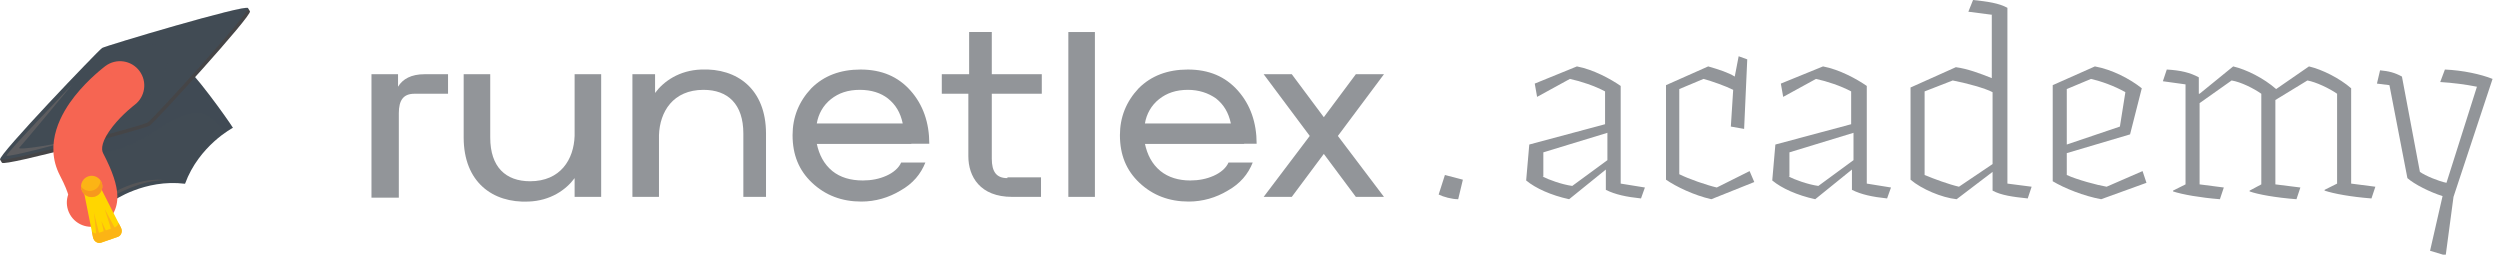 <?xml version="1.0" encoding="UTF-8"?> <svg xmlns="http://www.w3.org/2000/svg" width="320" height="33" viewBox="0 0 320 33" fill="none"><g opacity="0.5" clip-path="url(#clip0_546_4139)"><path fill-rule="evenodd" clip-rule="evenodd" d="M128.949 22.8C127.549 22.8 126.949 22 126.949 20.3V12H133.349V9.5H126.949V4.1H124.049V9.5H120.549V12H123.949V20C123.949 22.6 125.449 25.2 129.549 25.2H133.249V22.7H128.949V22.8Z" fill="#252B33"></path><path fill-rule="evenodd" clip-rule="evenodd" d="M84.349 17.3C84.449 14.3 86.149 11.5 90.049 11.5C93.149 11.5 95.149 13.3 95.149 17.1V25.2H98.049V17.1C98.049 11.4 94.349 8.7 89.749 8.9C86.949 9 84.949 10.4 83.849 11.9V9.5H80.949V25.2H84.349V17.3Z" fill="#252B33"></path><path d="M140.148 4.1H136.748V25.2H140.148V4.1Z" fill="#252B33"></path><path fill-rule="evenodd" clip-rule="evenodd" d="M177.148 25.2L171.248 17.4L177.148 9.5H173.548L169.448 15L165.348 9.5H161.748L167.648 17.4L161.748 25.2H165.348L169.448 19.7L173.548 25.2H177.148Z" fill="#252B33"></path><path d="M110.449 23.1C111.549 23.1 112.549 22.9 113.449 22.5C114.349 22.1 115.049 21.5 115.349 20.8H118.449C117.849 22.3 116.849 23.5 115.249 24.4C113.749 25.3 112.049 25.8 110.249 25.8C107.749 25.8 105.649 25 103.949 23.4C102.249 21.8 101.449 19.8 101.449 17.3C101.449 15 102.249 13 103.849 11.3C105.449 9.7 107.549 8.9 110.149 8.9C112.849 8.9 114.949 9.8 116.549 11.6C118.149 13.4 118.949 15.7 118.949 18.4H104.549C104.849 19.8 105.449 21 106.549 21.9C107.549 22.7 108.849 23.1 110.449 23.1ZM110.049 11.5C108.549 11.5 107.349 11.9 106.349 12.7C105.349 13.5 104.749 14.6 104.549 15.8H115.549C115.249 14.4 114.649 13.4 113.649 12.6C112.749 11.9 111.549 11.5 110.049 11.5Z" fill="#252B33"></path><path d="M152.35 23.1C153.45 23.1 154.45 22.9 155.35 22.5C156.25 22.1 156.95 21.5 157.25 20.8H160.35C159.75 22.3 158.75 23.5 157.15 24.4C155.65 25.3 153.95 25.8 152.15 25.8C149.65 25.8 147.55 25 145.85 23.4C144.15 21.8 143.35 19.8 143.35 17.3C143.35 15 144.15 13 145.75 11.3C147.35 9.7 149.45 8.9 152.05 8.9C154.75 8.9 156.85 9.8 158.45 11.6C160.05 13.4 160.85 15.7 160.85 18.4H146.55C146.85 19.8 147.45 21 148.55 21.9C149.55 22.7 150.85 23.1 152.35 23.1ZM152.05 11.5C150.55 11.5 149.35 11.9 148.35 12.7C147.35 13.5 146.75 14.6 146.55 15.8H157.55C157.25 14.4 156.65 13.4 155.65 12.6C154.65 11.9 153.45 11.5 152.05 11.5Z" fill="#252B33"></path><path fill-rule="evenodd" clip-rule="evenodd" d="M53.049 12C51.649 12 51.049 12.8 51.049 14.5V25.3H47.549V9.5H50.949V11.1C51.549 10.1 52.649 9.5 54.349 9.5H57.349V12H53.049Z" fill="#252B33"></path><path fill-rule="evenodd" clip-rule="evenodd" d="M73.55 17.4C73.45 20.4 71.75 23.2 67.85 23.2C64.75 23.2 62.75 21.4 62.75 17.6V9.5H59.35V17.6C59.35 23.3 63.05 26 67.65 25.8C70.45 25.7 72.45 24.3 73.55 22.8V25.2H76.95V9.5H73.55V17.4Z" fill="#252B33"></path><path d="M159.249 15.9H146.049V18.4H159.249V15.9Z" fill="#252B33"></path><path d="M116.649 15.9H103.449V18.4H116.649V15.9Z" fill="#252B33"></path><path d="M184.948 22.4L187.248 23L186.648 25.5C185.848 25.5 184.748 25.2 184.148 24.9L184.948 22.4Z" fill="#252B33"></path><path d="M196.448 10.7L201.848 8.5C203.948 8.9 206.148 10.1 207.448 11V23.5L210.548 24L210.048 25.4C208.148 25.2 206.748 24.9 205.548 24.3V21.7L200.848 25.5C198.548 25 196.548 24.1 195.348 23.1L195.748 18.5L205.448 15.9V11.7C204.148 11 202.348 10.4 200.948 10.1L196.748 12.4L196.448 10.7ZM197.448 22.6C198.248 23 199.848 23.6 201.248 23.8L205.748 20.5V17L197.548 19.5V22.6H197.448Z" fill="#252B33"></path><path d="M221.848 11.5C220.848 11 219.148 10.4 218.048 10.1L214.948 11.4V22.3C216.148 22.9 218.448 23.7 219.748 24L223.948 21.9L224.548 23.3L219.048 25.5C216.848 25 214.548 23.9 213.248 23V10.9L218.648 8.5C220.048 8.9 221.248 9.3 222.048 9.8L222.548 7.2L223.648 7.6L223.248 16.5L221.548 16.2L221.848 11.5Z" fill="#252B33"></path><path d="M227.948 10.7L233.348 8.5C235.448 8.9 237.648 10.1 238.948 11V23.5L242.048 24L241.548 25.4C239.648 25.2 238.248 24.9 237.048 24.3V21.7L232.348 25.5C230.048 25 228.048 24.1 226.848 23.1L227.248 18.5L236.948 15.9V11.7C235.648 11 233.848 10.4 232.448 10.1L228.248 12.4L227.948 10.7ZM228.948 22.6C229.748 23 231.348 23.6 232.748 23.8L237.248 20.5V17L229.048 19.5V22.6H228.948Z" fill="#252B33"></path><path d="M255.049 1.9L251.949 1.5L252.549 0C254.449 0.2 255.849 0.4 256.949 1V23.5L260.049 23.9L259.549 25.4C257.649 25.2 256.149 25 255.049 24.4V22L250.449 25.5C248.549 25.3 245.949 24.2 244.549 23V11.2L250.349 8.6C251.849 8.8 253.449 9.4 254.949 10V1.9H255.049ZM255.049 11.8C254.149 11.3 251.549 10.6 249.949 10.3L246.349 11.7V22.4C247.549 22.9 249.449 23.6 250.749 23.9L255.049 21V11.8Z" fill="#252B33"></path><path d="M262.748 10.9L268.148 8.5C270.348 8.9 272.648 10.1 274.148 11.3L272.648 17.2L264.548 19.6V22.4C265.848 23 268.448 23.7 269.648 23.9L274.248 21.9L274.748 23.4L268.948 25.5C266.748 25.1 264.248 24.1 262.748 23.2V10.9ZM272.048 11.8C270.648 11 268.948 10.4 267.648 10.1L264.548 11.4V18.5L271.348 16.2L272.048 11.8Z" fill="#252B33"></path><path d="M281.548 12L285.848 8.5C287.548 8.9 289.748 10 291.348 11.4L295.548 8.5C297.248 8.9 299.448 10 300.948 11.3V23.5L304.048 23.9L303.548 25.4C300.948 25.2 298.748 24.8 297.548 24.4V24.3L299.148 23.5V12C298.148 11.3 296.448 10.5 295.348 10.3L291.248 12.8V23.6L294.448 24L293.948 25.5C291.348 25.3 289.048 24.9 287.948 24.5V24.4L289.448 23.6V12C288.448 11.3 286.848 10.5 285.648 10.3L281.548 13.2V23.6L284.648 24L284.148 25.5C281.648 25.3 279.348 24.9 278.148 24.5V24.4L279.748 23.6V10.8L276.848 10.4L277.348 8.9C279.148 9 280.348 9.3 281.448 9.9V12H281.548Z" fill="#252B33"></path><path d="M304.648 9C305.748 9.1 306.548 9.3 307.448 9.8L309.748 22C310.448 22.5 312.148 23.2 313.148 23.4L317.048 11.1C315.548 10.8 313.948 10.6 312.348 10.5L312.948 8.9C315.248 9 317.548 9.5 319.048 10.1L314.048 25.2L313.048 32.7L311.048 32.1L312.648 25.1C311.048 24.6 309.048 23.6 308.148 22.8L305.848 10.9L304.248 10.7L304.648 9Z" fill="#252B33"></path></g><path d="M29.81 16.355C29.192 15.344 24.643 8.954 23.031 7.901C21.419 6.848 17.7 8.563 15.406 9.965C13.111 11.366 9.887 13.89 10.087 15.805C10.287 17.721 13.894 24.685 14.512 25.697C14.512 25.697 18.525 22.876 23.685 23.522C25.467 18.636 29.81 16.355 29.81 16.355Z" fill="#414B54"></path><path opacity="0.18" d="M10.73 13.942C10.282 14.587 10.026 15.224 10.087 15.805C10.164 16.546 10.752 18.042 11.479 19.657C12.785 19.703 15.826 19.47 19.66 16.931C24.51 13.72 26.24 13.543 28.821 16.982C29.417 16.562 29.809 16.355 29.809 16.355C29.192 15.343 24.643 8.953 23.031 7.901C22.686 7.675 22.243 7.577 21.739 7.576C19.683 8.346 17.42 9.2 17.178 9.32C16.851 9.482 12.906 12.353 10.73 13.942Z" fill="#414B54"></path><path d="M30.9 1.55C26.957 2.342 13.732 6.301 13.321 6.552C12.911 6.803 3.348 16.76 0.843 19.905L0 20.42L0.252 20.832C0.566 21.347 18.506 16.476 19.144 16.087C19.782 15.697 32.309 1.963 31.994 1.448L31.742 1.035L30.9 1.55Z" fill="#454547"></path><path d="M13.081 6.14C12.603 6.432 -0.303 19.904 0.012 20.419C0.326 20.935 18.266 16.064 18.904 15.674C19.542 15.285 32.069 1.551 31.754 1.035C31.439 0.52 13.56 5.847 13.081 6.14Z" fill="#414B54"></path><path d="M8.673 18.122C8.673 18.122 0.848 20.247 0.844 19.905C0.84 19.563 9.238 10.826 9.238 10.826C9.238 10.826 3.038 18.327 2.487 18.875C1.936 19.424 8.673 18.122 8.673 18.122Z" fill="#5D5D60"></path><path d="M12.58 20.653C12.58 20.653 14.563 24.925 14.707 24.943C14.85 24.962 18.053 23.006 21.118 23.08C21.118 23.08 18.572 22.512 14.797 24.499L12.58 20.653Z" fill="#555557"></path><g opacity="0.18"><path d="M13.257 17.335C16.271 16.512 18.666 15.812 18.892 15.674C19.53 15.284 32.057 1.55 31.742 1.035C31.427 0.52 13.548 5.847 13.069 6.14C12.972 6.199 12.366 6.798 11.463 7.721C13.865 6.475 17.273 5.145 20.056 5.758C24.012 6.63 19.175 13.953 13.257 17.335Z" fill="#414B54"></path></g><path d="M13.499 8.448C14.877 7.422 16.826 7.707 17.852 9.085C18.877 10.462 18.593 12.408 17.216 13.435L17.217 13.436C17.211 13.44 17.198 13.45 17.18 13.464C17.143 13.492 17.083 13.54 17.003 13.604C16.843 13.734 16.608 13.93 16.329 14.181C15.762 14.691 15.056 15.389 14.435 16.178C12.969 18.038 12.931 19.098 13.195 19.604C14.406 21.929 14.982 23.66 15.022 25.048C15.043 25.794 14.913 26.597 14.489 27.332C14.279 27.698 14.017 28.007 13.726 28.256C13.583 28.378 13.438 28.481 13.296 28.567C13.226 28.61 13.156 28.649 13.088 28.684C13.055 28.701 13.021 28.718 12.989 28.733C12.972 28.741 12.956 28.749 12.94 28.756C12.932 28.759 12.924 28.763 12.916 28.767C12.912 28.768 12.907 28.77 12.905 28.771C12.899 28.774 12.892 28.776 11.663 25.919L12.892 28.776C11.314 29.455 9.485 28.726 8.806 27.148C8.487 26.407 8.483 25.611 8.728 24.903C8.616 24.516 8.343 23.754 7.678 22.477C5.527 18.349 7.949 14.359 9.548 12.329C10.459 11.173 11.436 10.215 12.169 9.556C12.54 9.222 12.859 8.955 13.091 8.768C13.207 8.674 13.302 8.6 13.371 8.546C13.406 8.519 13.435 8.497 13.456 8.48C13.467 8.472 13.476 8.465 13.484 8.46C13.487 8.457 13.49 8.455 13.492 8.453C13.494 8.452 13.495 8.451 13.496 8.45L13.498 8.449C13.501 8.452 13.555 8.524 14.805 10.201L13.499 8.448ZM10.27 23.138C10.32 23.113 10.371 23.09 10.422 23.067L10.41 23.072C10.403 23.076 10.395 23.079 10.387 23.083C10.371 23.09 10.355 23.097 10.339 23.105C10.316 23.115 10.293 23.126 10.27 23.138Z" fill="#F66552"></path><path d="M15.082 30.316L12.944 31.057C12.5 31.211 12.008 30.891 11.906 30.381L10.809 24.907C10.727 24.495 10.931 24.098 11.29 23.974L11.995 23.73C12.353 23.605 12.759 23.79 12.95 24.164L15.479 29.141C15.715 29.605 15.527 30.161 15.082 30.316Z" fill="#FFD600"></path><path d="M13.037 23.448C13.266 24.166 12.87 24.934 12.153 25.163C11.435 25.392 10.668 24.997 10.438 24.279C10.209 23.561 10.605 22.794 11.322 22.564C12.04 22.335 12.808 22.731 13.037 23.448Z" fill="#FCB415"></path><path d="M11.901 24.375C11.32 24.561 10.708 24.337 10.373 23.866C10.373 24.003 10.394 24.142 10.438 24.279C10.667 24.997 11.435 25.392 12.153 25.163C12.87 24.934 13.266 24.166 13.037 23.448C12.993 23.311 12.929 23.186 12.85 23.074C12.851 23.652 12.481 24.19 11.901 24.375Z" fill="#F7981D"></path><path d="M15.48 29.141L15.171 28.534C15.115 28.79 14.946 29.007 14.693 29.095L14.659 29.106L13.389 26.721L14.203 29.265L13.545 29.493L12.978 28.285L13.27 29.588L12.667 29.798L12.024 27.201L12.311 29.874C12.104 29.869 11.904 29.776 11.754 29.619L11.907 30.381C12.009 30.891 12.501 31.211 12.945 31.057L15.083 30.316C15.528 30.161 15.716 29.605 15.48 29.141Z" fill="#FCB415"></path><defs><clipPath id="clip0_546_4139"><rect width="271.5" height="32.6" fill="white" transform="translate(47.549)"></rect></clipPath></defs></svg> 